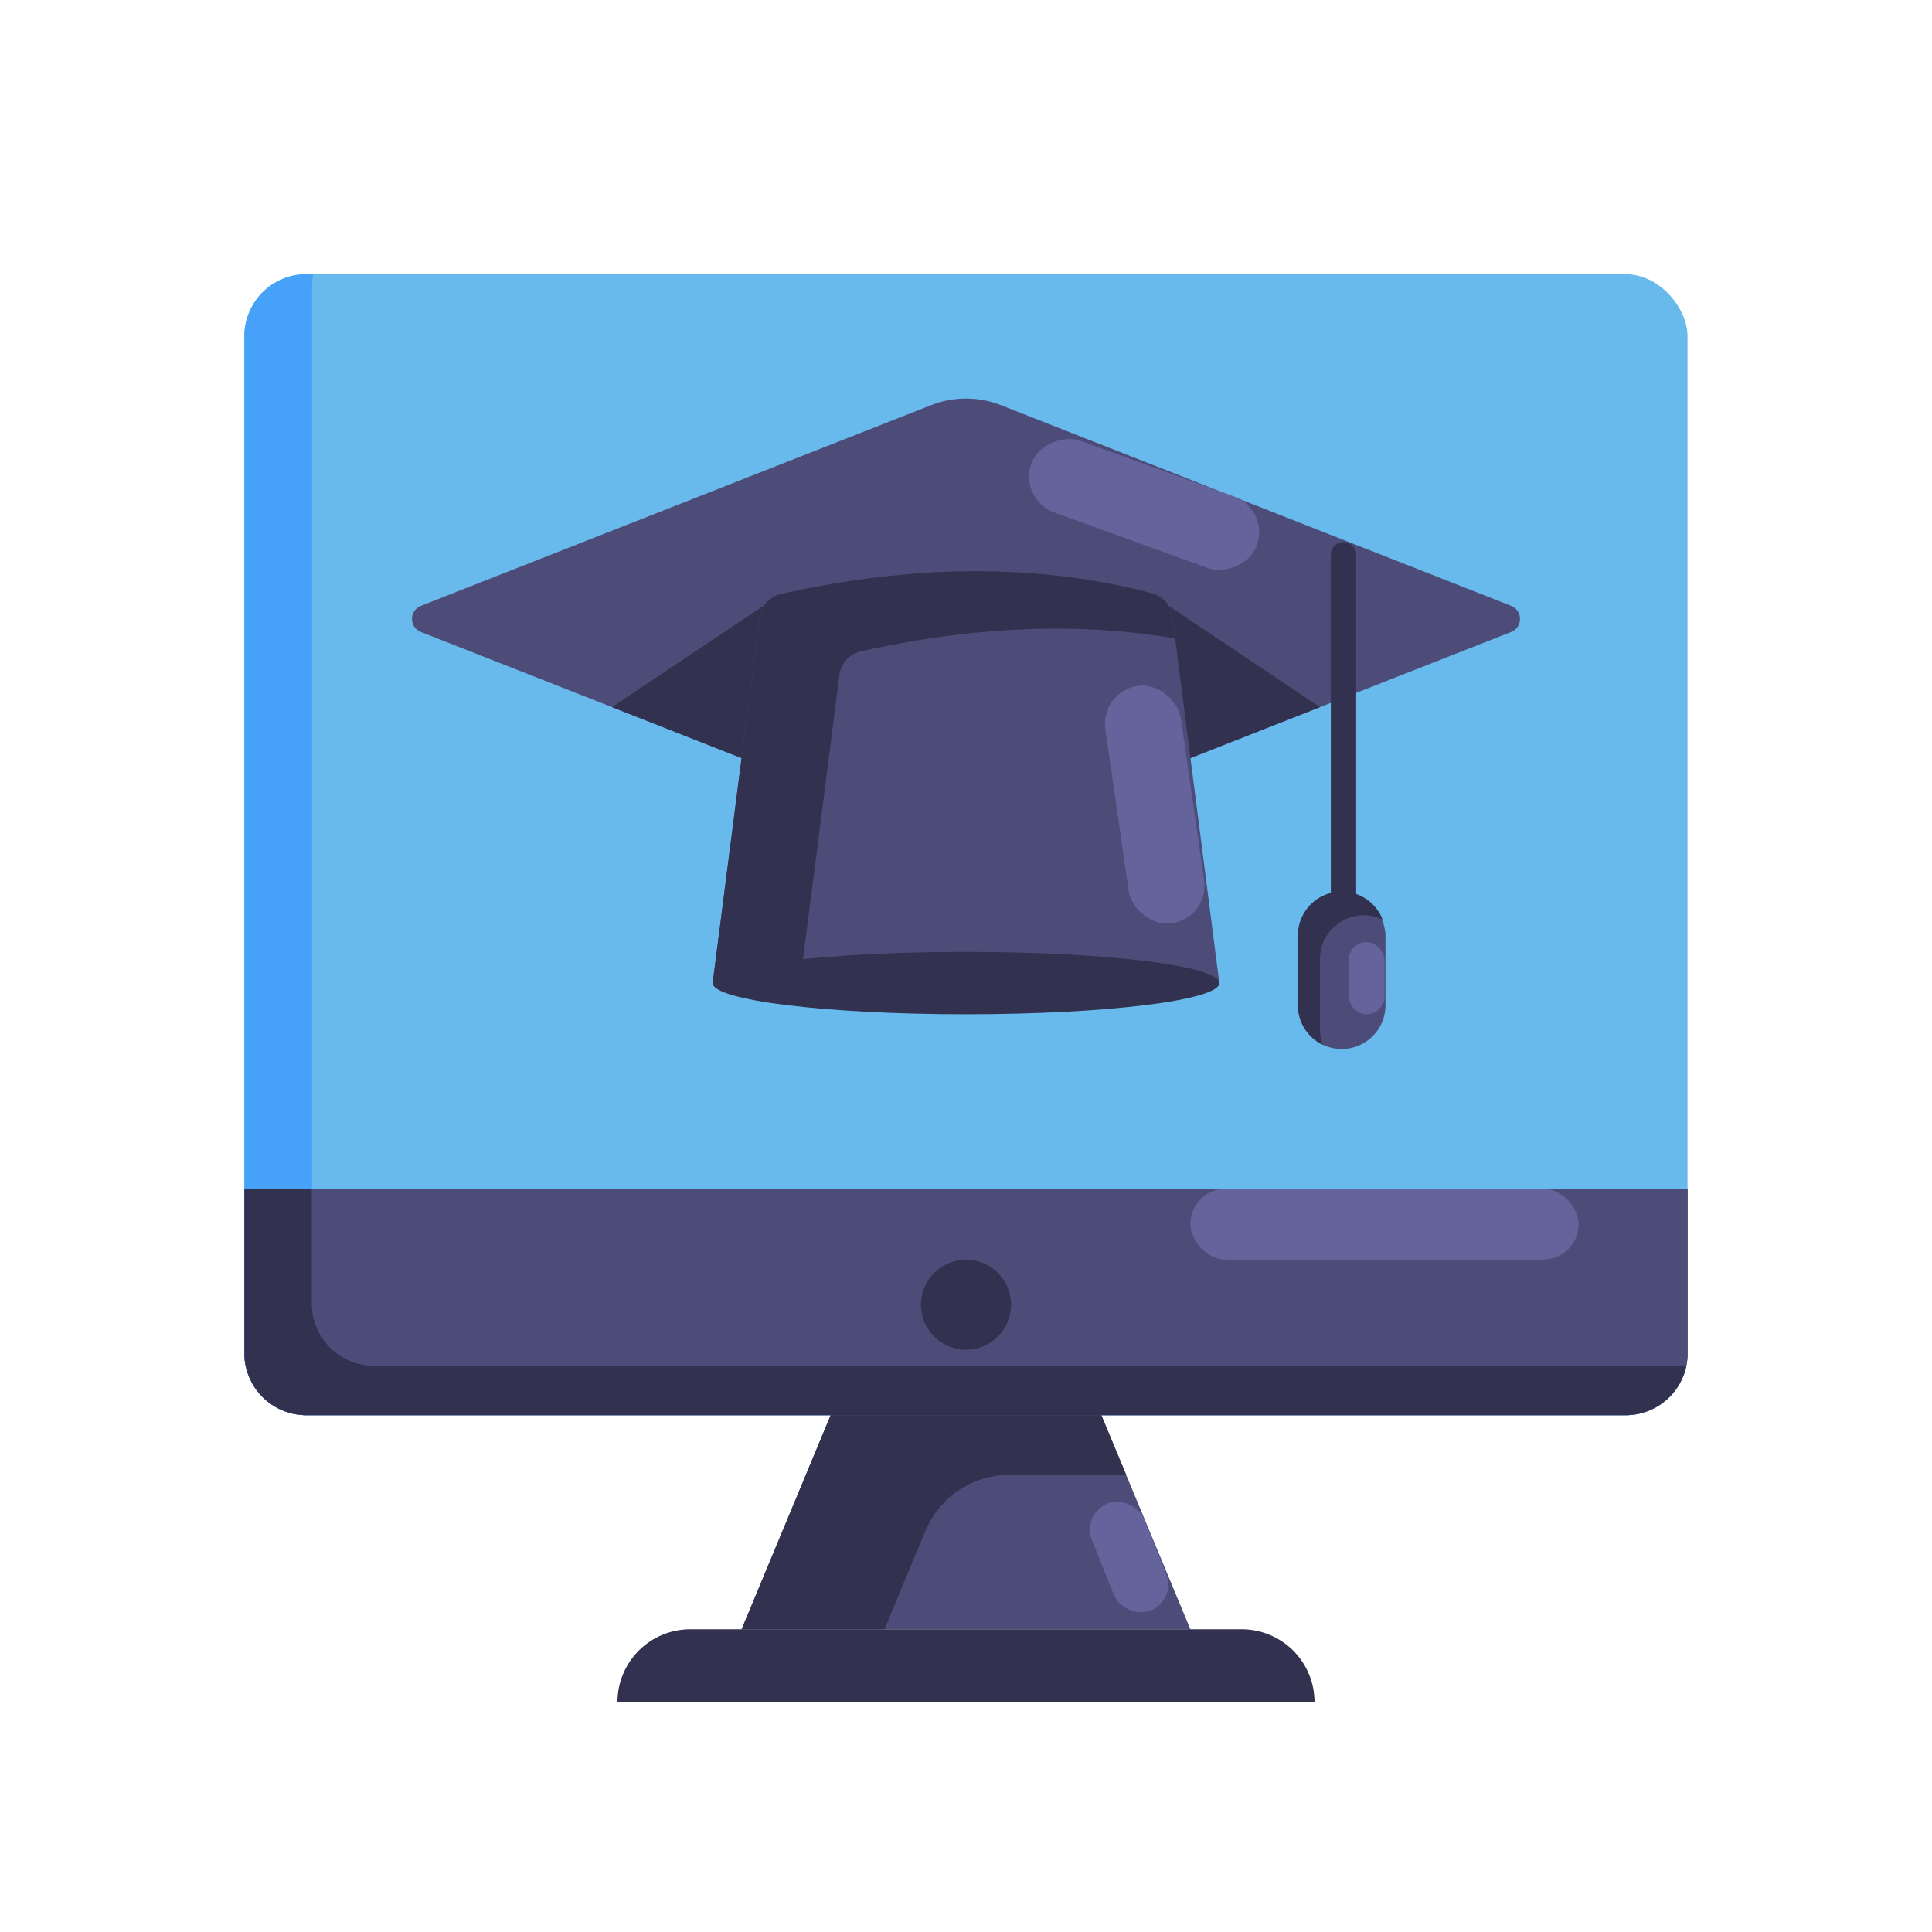 <svg data-name="Layer 2" id="Layer_2" viewBox="0 0 2050 2050" xmlns="http://www.w3.org/2000/svg"><defs><style>.cls-2{fill:#4d4c78}.cls-4{fill:#323150}.cls-5{fill:#64639c}</style></defs><rect height="1210.74" rx="65.8" ry="65.8" width="1531.3" x="259.3" y="290.9" fill="#67baeb"/><path class="cls-2" d="M259.3 1261.3v174.5a65.8 65.8 0 0065.8 65.8h1399.8a65.8 65.8 0 0065.8-65.8v-174.5z"/><path class="cls-2" d="M259.3 1261.3v174.5a65.8 65.8 0 0065.8 65.8h1399.8a65.8 65.8 0 0065.8-65.8v-174.5z"/><path d="M397 1449a65.9 65.9 0 01-65.9-65.9V304a70.1 70.1 0 011.3-13.1h-7.3a65.9 65.9 0 00-65.8 65.8v1079.1a65.8 65.8 0 0065.8 65.8h1399.8a65.9 65.9 0 0064.5-52.6z" fill="#46a1f8"/><path class="cls-4" d="M397 1449a65.9 65.9 0 01-65.9-65.9v-121.8h-71.8v174.5a65.8 65.8 0 0065.8 65.8h1399.8a65.9 65.9 0 0064.5-52.6z"/><circle class="cls-4" cx="1025" cy="1384.4" r="47.8"/><path class="cls-2" d="M1263.1 1728.8H786.9l94.5-227.2h287.2l94.5 227.2z"/><path class="cls-4" d="M1071.4 1564.9H1195l-26.4-63.3H881.4l-94.5 227.2h151.6l43.3-104.1a97 97 0 0189.6-59.8z"/><path class="cls-4" d="M732.4 1728.8h585.2a77.2 77.2 0 0177.2 77.2H655.2a77.2 77.2 0 0177.2-77.2z"/><path class="cls-2" d="M988 429.9L446.7 642.8c-12.7 5-12.7 22.9 0 27.8l572.8 225.3a14.9 14.9 0 0011 0l572.8-225.3c12.7-4.9 12.7-22.8 0-27.8L1062 429.9a101.6 101.6 0 00-74 0z"/><path class="cls-4" d="M828.9 630.2L649.4 750.3 826 819.8l2.9-189.6zM1221.1 630.2l179.5 120.1-176.6 69.5-2.9-189.6z"/><path class="cls-2" d="M1293.8 1043.1H756.2L806 655.2a29.3 29.3 0 0122.9-25q214.4-47.7 393.3-.7a29.5 29.5 0 0121.7 24.8z"/><path class="cls-4" d="M890.7 716.2a29.6 29.6 0 0122.9-25.1q179-39.9 333.3-13.6l-3-23.2a29.5 29.5 0 00-21.7-24.8q-179-47.1-393.3.7a29.3 29.3 0 00-22.9 25l-49.8 387.9h92.6z"/><ellipse class="cls-4" cx="1025" cy="1043.1" rx="268.8" ry="33.1"/><path class="cls-4" d="M1425.6 981.5a13.4 13.4 0 01-13.5-13.4V587.5a13.5 13.5 0 0126.9 0v380.6a13.4 13.4 0 01-13.4 13.4z"/><path class="cls-2" d="M1423.7 1113.1a46.5 46.5 0 01-46.5-46.4v-74.5a46.5 46.5 0 0192.9 0v74.5a46.5 46.5 0 01-46.4 46.4z"/><path class="cls-4" d="M1400.6 1092.2v-74.6a46.4 46.4 0 0166.5-41.8 46.5 46.5 0 00-89.9 16.4v74.5a46.6 46.6 0 0026.4 41.9 47.2 47.2 0 01-3-16.4z"/><rect class="cls-5" height="254.48" rx="40.4" ry="40.4" transform="rotate(-8.2 1226.03 854.2)" width="80.9" x="1184.9" y="726.4"/><rect class="cls-5" height="254.48" rx="40.4" ry="40.4" transform="rotate(-70.1 1213.83 536.3)" width="80.9" x="1174.4" y="408.9"/><rect class="cls-5" height="76.48" rx="19" ry="19" width="38.1" x="1431" y="999.7"/><rect class="cls-5" height="75.2" rx="37.6" ry="37.6" width="411.9" x="1263.1" y="1261.3"/><rect class="cls-5" height="122.46" rx="29.8" ry="29.8" transform="rotate(-21.9 1198.86 1652.37)" width="59.7" x="1168.3" y="1590.6"/></svg>